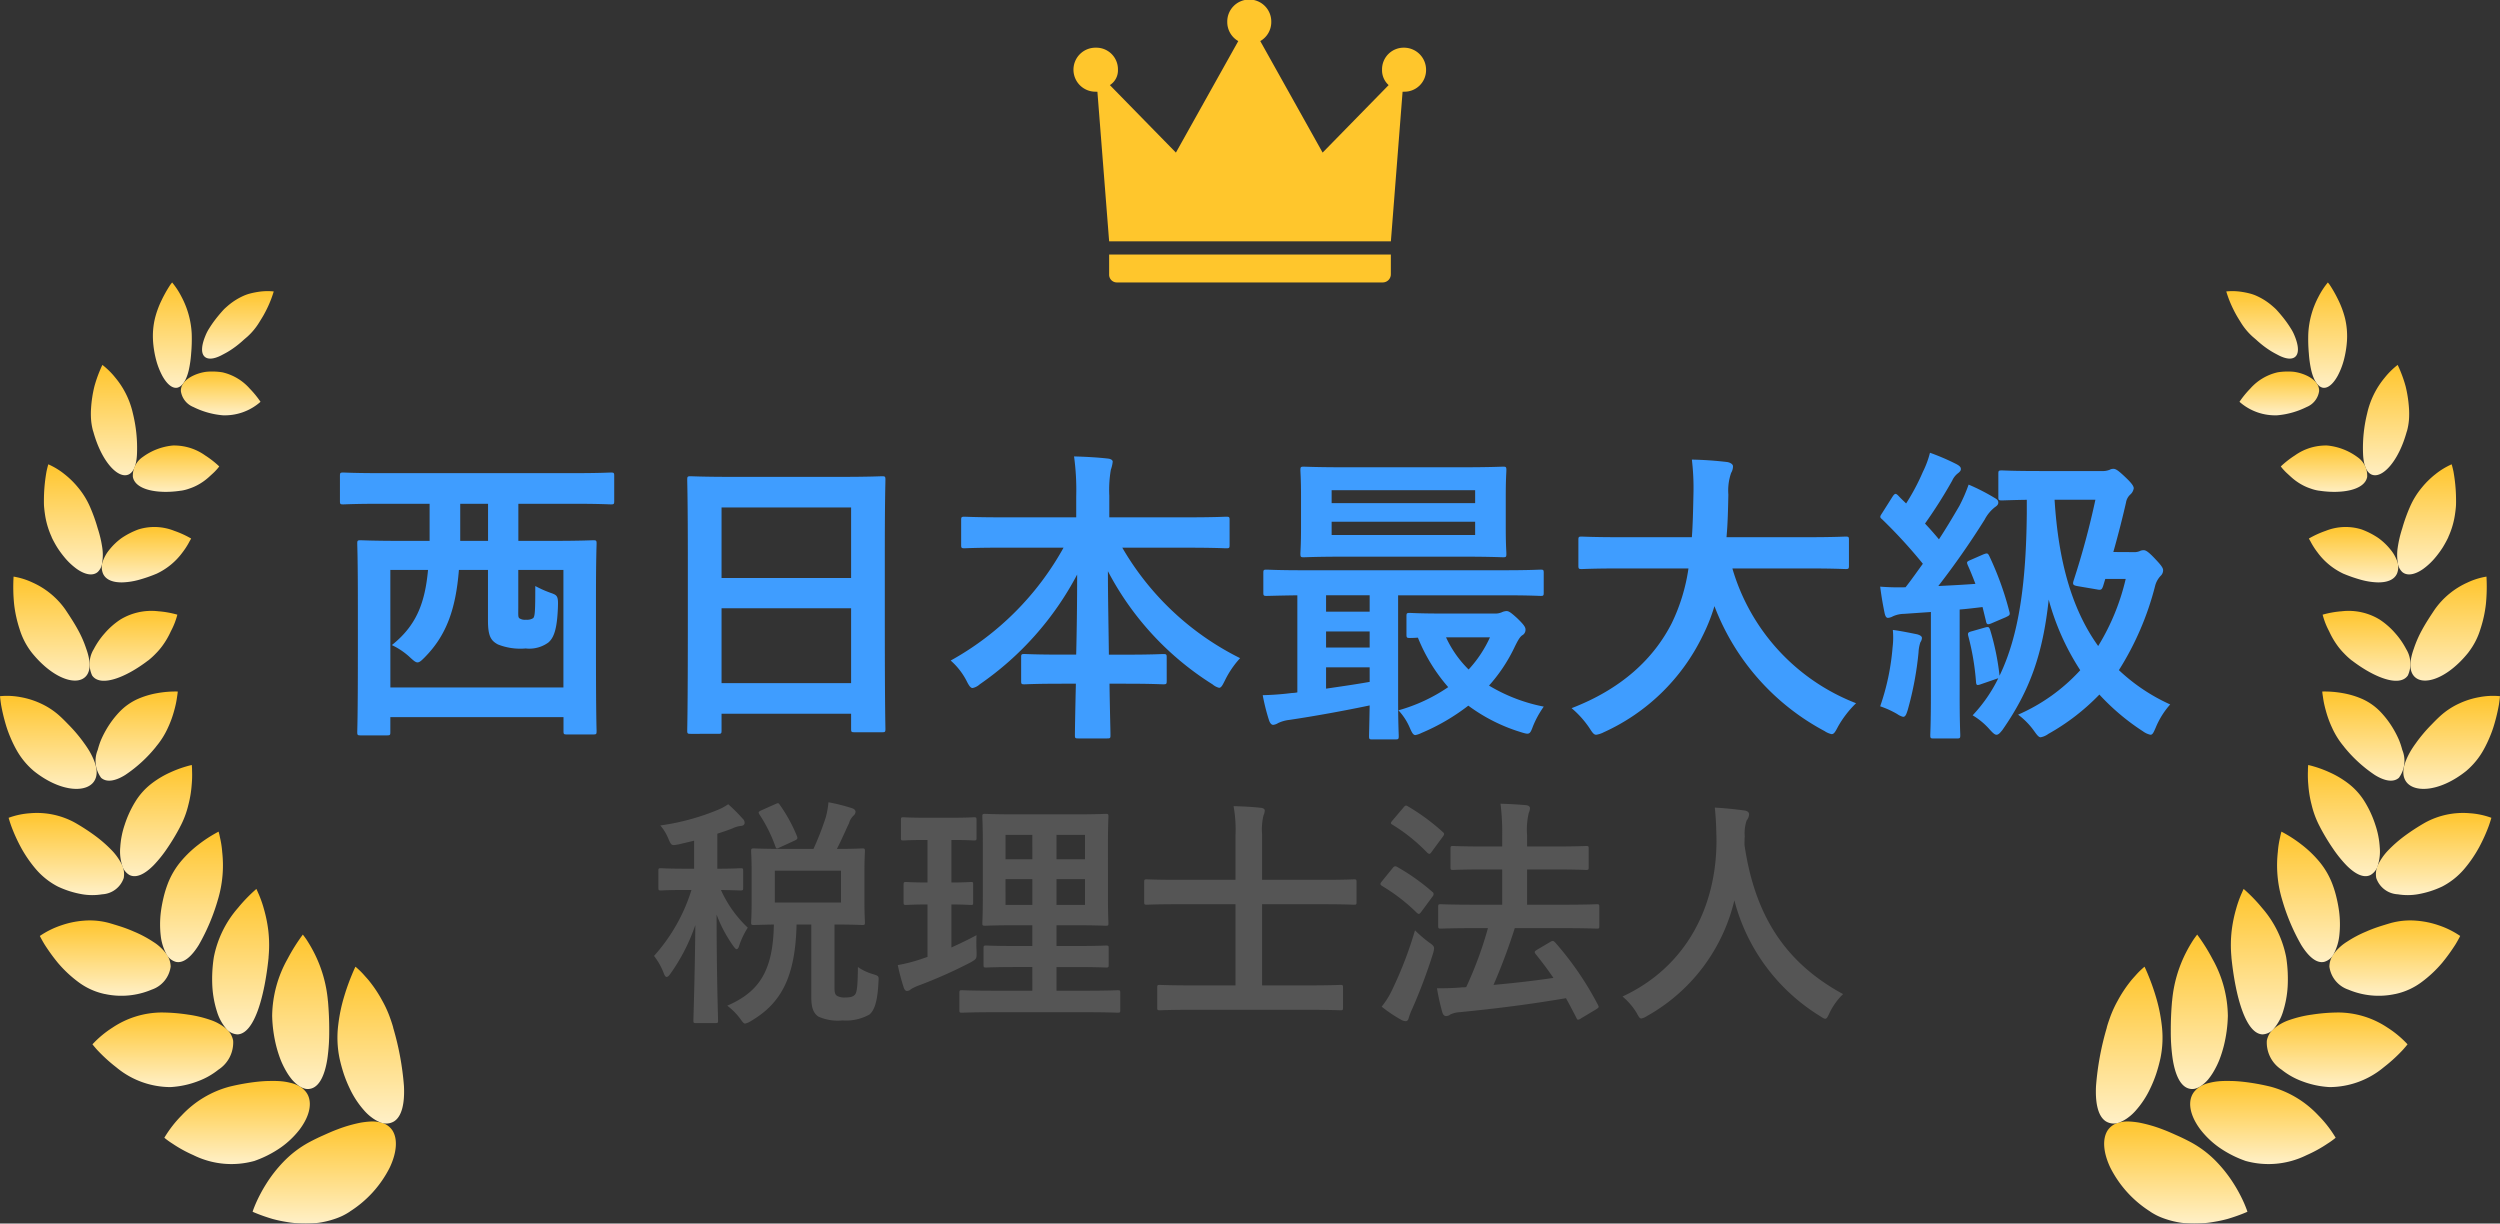 <svg xmlns="http://www.w3.org/2000/svg" xmlns:xlink="http://www.w3.org/1999/xlink" width="258.718" height="126.623" viewBox="0 0 258.718 126.623">
  <rect x="0" y="0" width="258.718" height="126.623" fill="#333333" stroke="none"/>
  <defs>
    <linearGradient id="linear-gradient" x1="0.5" x2="0.5" y2="1" gradientUnits="objectBoundingBox">
      <stop offset="0" stop-color="#ffc52c"/>
      <stop offset="1" stop-color="#fff0c7"/>
    </linearGradient>
  </defs>
  <g id="グループ_201" data-name="グループ 201" transform="translate(-1040.141 -1081.074)">
    <g id="コンポーネント_2_5" data-name="コンポーネント 2 – 5" transform="translate(1040.141 1081.074)">
      <g id="グループ_196" data-name="グループ 196" transform="translate(-377.91 -337.621)" opacity="0.999">
        <g id="グループ_93" data-name="グループ 93" transform="translate(377.91 366.85)">
          <g id="グループ_92" data-name="グループ 92" transform="translate(0)">
            <g id="グループ_82" data-name="グループ 82" transform="translate(26.143 70.806)">
              <path id="パス_182" data-name="パス 182" d="M465.1,614.344a6.823,6.823,0,0,1-.779.444,7.371,7.371,0,0,1-.815.325,9.186,9.186,0,0,1-1.7.4,11.469,11.469,0,0,1-3.3-.1,13.89,13.89,0,0,1-1.4-.3c-.416-.123-.787-.247-1.1-.36s-.554-.208-.72-.279a2.373,2.373,0,0,1-.258-.116s.106-.332.332-.857a15.353,15.353,0,0,1,1.062-2,13.98,13.98,0,0,1,1.848-2.356,10.85,10.85,0,0,1,2.617-1.979q.751-.4,1.471-.716c.48-.215.952-.427,1.4-.593a14.614,14.614,0,0,1,2.5-.723,9.279,9.279,0,0,1,1.058-.113,3.472,3.472,0,0,1,.9.088,1.977,1.977,0,0,1,1.273.825c.571.878.469,2.293-.265,3.848a11.5,11.5,0,0,1-4.141,4.564Z" transform="translate(-455.03 -588.998)" fill="url(#linear-gradient)"/>
              <path id="パス_183" data-name="パス 183" d="M485.7,565.9c-.074-.268-.159-.526-.243-.769s-.176-.5-.272-.73a11.454,11.454,0,0,0-.61-1.266,13.37,13.37,0,0,0-1.277-1.951c-.2-.264-.406-.476-.582-.677s-.339-.37-.476-.5-.25-.229-.328-.3-.123-.1-.123-.1-.148.307-.367.836-.508,1.28-.776,2.173a16.876,16.876,0,0,0-.635,3.023,10.589,10.589,0,0,0,.13,3.425,16.672,16.672,0,0,0,.451,1.654,13.052,13.052,0,0,0,.6,1.471,9.434,9.434,0,0,0,1.506,2.3,4.883,4.883,0,0,0,.825.755,3.631,3.631,0,0,0,.818.459,1.574,1.574,0,0,0,1.439-.085c.822-.515,1.118-1.88,1.033-3.647a29.166,29.166,0,0,0-1.122-6.07Z" transform="translate(-471.151 -559.6)" fill="url(#linear-gradient)"/>
            </g>
            <g id="グループ_83" data-name="グループ 83" transform="translate(17.007 67.487)">
              <path id="パス_184" data-name="パス 184" d="M438.41,601.428a8.868,8.868,0,0,1-6.271-.61,13.817,13.817,0,0,1-2.18-1.2,7.849,7.849,0,0,1-.829-.6,12.069,12.069,0,0,1,1.8-2.321,10.488,10.488,0,0,1,4.9-2.956,22.5,22.5,0,0,1,2.9-.518c.451-.049.885-.078,1.291-.081a11.33,11.33,0,0,1,1.164.025,6.257,6.257,0,0,1,1,.169,3.334,3.334,0,0,1,.829.3,2.266,2.266,0,0,1,.621.469,1.84,1.84,0,0,1,.406.621c.374.952.014,2.236-.959,3.5a9.061,9.061,0,0,1-1.919,1.813,11.342,11.342,0,0,1-2.758,1.393Z" transform="translate(-429.13 -577.991)" fill="url(#linear-gradient)"/>
              <path id="パス_185" data-name="パス 185" d="M466.536,557.075a13.586,13.586,0,0,0-1.436-5.019,14.616,14.616,0,0,0-.8-1.376c-.219-.31-.36-.49-.36-.49a19.253,19.253,0,0,0-1.584,2.525,12.307,12.307,0,0,0-1.591,5.89,14.249,14.249,0,0,0,.434,3.167,12.913,12.913,0,0,0,.437,1.365,8.89,8.89,0,0,0,.554,1.146,6.315,6.315,0,0,0,.628.917,3.907,3.907,0,0,0,.681.621,2.045,2.045,0,0,0,.684.324,1.292,1.292,0,0,0,.667-.035c.861-.275,1.39-1.467,1.637-3.125a19.524,19.524,0,0,0,.183-2.762c.007-1.012-.035-2.084-.13-3.153Z" transform="translate(-449.607 -550.19)" fill="url(#linear-gradient)"/>
            </g>
            <g id="グループ_84" data-name="グループ 84" transform="translate(9.565 62.764)">
              <path id="パス_186" data-name="パス 186" d="M416.17,580.768a8.8,8.8,0,0,1-5.682-2.056,16.217,16.217,0,0,1-1.8-1.619c-.219-.219-.374-.413-.487-.543l-.169-.208a10.535,10.535,0,0,1,2.07-1.725,9.238,9.238,0,0,1,5.058-1.57,18.827,18.827,0,0,1,2.783.222,12.058,12.058,0,0,1,2.289.547,4.982,4.982,0,0,1,1.612.889,2.112,2.112,0,0,1,.751,1.273,3.347,3.347,0,0,1-1.527,2.987,7.571,7.571,0,0,1-2.1,1.189,9.476,9.476,0,0,1-2.8.61Z" transform="translate(-408.03 -560.261)" fill="url(#linear-gradient)"/>
              <path id="パス_187" data-name="パス 187" d="M448.99,543.886a13.1,13.1,0,0,0-.028-2.822,14.326,14.326,0,0,0-.458-2.222,11.637,11.637,0,0,0-.522-1.488c-.078-.173-.138-.314-.18-.409s-.07-.145-.07-.145a16.263,16.263,0,0,0-1.908,1.968,10.914,10.914,0,0,0-2.494,5.1,14.568,14.568,0,0,0-.152,3.051,10.6,10.6,0,0,0,.476,2.571,4.96,4.96,0,0,0,.938,1.749,1.615,1.615,0,0,0,1.2.614c1.725-.088,2.783-3.869,3.206-7.964Z" transform="translate(-430.766 -536.8)" fill="url(#linear-gradient)"/>
            </g>
            <g id="グループ_85" data-name="グループ 85" transform="translate(4.123 56.835)">
              <path id="パス_188" data-name="パス 188" d="M399.326,553.668a6.966,6.966,0,0,1-2.716-1.224,12.537,12.537,0,0,1-2.162-2.028,19.594,19.594,0,0,1-1.379-1.912c-.307-.515-.469-.846-.469-.846a9.035,9.035,0,0,1,2.219-1.1,9.3,9.3,0,0,1,2.293-.48,7.663,7.663,0,0,1,2.666.24q.339.1.667.2c.222.067.441.138.656.208.427.145.832.3,1.213.469a11.923,11.923,0,0,1,2.017,1.069,4.9,4.9,0,0,1,1.333,1.217,2.251,2.251,0,0,1,.473,1.354,2.919,2.919,0,0,1-1.961,2.377,8.048,8.048,0,0,1-4.85.452Z" transform="translate(-392.6 -536.862)" fill="url(#linear-gradient)"/>
              <path id="パス_189" data-name="パス 189" d="M433.9,526.91a12.381,12.381,0,0,0,.409-4.815,9.631,9.631,0,0,0-.236-1.524,5.61,5.61,0,0,0-.138-.582,13.84,13.84,0,0,0-2.106,1.361,11.6,11.6,0,0,0-1.778,1.7,8.177,8.177,0,0,0-1.411,2.427,11.32,11.32,0,0,0-.42,1.407c-.109.466-.194.928-.254,1.379a10.411,10.411,0,0,0-.018,2.5,5.249,5.249,0,0,0,.557,1.845,1.6,1.6,0,0,0,1.005.857c.79.183,1.622-.529,2.381-1.756a21.2,21.2,0,0,0,2.007-4.8Z" transform="translate(-415.437 -519.99)" fill="url(#linear-gradient)"/>
            </g>
            <g id="グループ_86" data-name="グループ 86" transform="translate(0.892 49.936)">
              <path id="パス_190" data-name="パス 190" d="M388.565,522.146a7.587,7.587,0,0,1-2.279-1.788,13.267,13.267,0,0,1-1.626-2.381,17.4,17.4,0,0,1-.935-2.077c-.194-.543-.286-.885-.286-.885a8,8,0,0,1,2.24-.473,8.17,8.17,0,0,1,4.62.973,21.709,21.709,0,0,1,2.187,1.428,13.7,13.7,0,0,1,1.672,1.481,5.92,5.92,0,0,1,1.012,1.453,2.26,2.26,0,0,1,.183,1.369,2.486,2.486,0,0,1-2.233,1.686,6.237,6.237,0,0,1-2.1-.011,9.722,9.722,0,0,1-2.462-.78Z" transform="translate(-383.44 -509.548)" fill="url(#linear-gradient)"/>
              <path id="パス_191" data-name="パス 191" d="M422.334,506.87a9.446,9.446,0,0,0,.882-2.324,11.423,11.423,0,0,0,.339-2.053,10.678,10.678,0,0,0,.039-1.481,4.957,4.957,0,0,0-.028-.582,11.9,11.9,0,0,0-2.18.748,9.781,9.781,0,0,0-1.933,1.139,6.933,6.933,0,0,0-1.725,1.9,10.974,10.974,0,0,0-1.108,2.409,8.872,8.872,0,0,0-.455,2.3,4.778,4.778,0,0,0,.18,1.838,1.663,1.663,0,0,0,.765,1.048c.7.36,1.6-.081,2.518-1.016a12.838,12.838,0,0,0,1.379-1.718,21.9,21.9,0,0,0,1.326-2.2Z" transform="translate(-404.611 -500.43)" fill="url(#linear-gradient)"/>
            </g>
            <g id="グループ_87" data-name="グループ 87" transform="translate(0 42.331)">
              <path id="パス_192" data-name="パス 192" d="M384.37,487.895a7.853,7.853,0,0,1-1.774-2.183,12.536,12.536,0,0,1-.617-1.28,11.564,11.564,0,0,1-.459-1.27,18.963,18.963,0,0,1-.5-2.106c-.081-.54-.109-.868-.109-.868a7.527,7.527,0,0,1,2.144.1,8.332,8.332,0,0,1,2.007.624,7.7,7.7,0,0,1,2.081,1.372c.328.3.628.614.928.921s.578.614.832.921.49.607.695.9a10.016,10.016,0,0,1,.578.868c.645,1.132.935,2.137.589,2.889-.649,1.467-3.52,1.432-6.395-.885Z" transform="translate(-380.91 -479.701)" fill="url(#linear-gradient)"/>
              <path id="パス_193" data-name="パス 193" d="M415.263,484.579a8.319,8.319,0,0,0,1.224-1.936,10.759,10.759,0,0,0,.667-1.834,9.762,9.762,0,0,0,.289-1.383c.056-.346.074-.554.074-.554a10.593,10.593,0,0,0-2.137.169,8.735,8.735,0,0,0-1.975.589,6.03,6.03,0,0,0-1.912,1.34,9.693,9.693,0,0,0-1.439,1.947,9.947,9.947,0,0,0-.5,1.012,8.4,8.4,0,0,0-.321.984,2.951,2.951,0,0,0,.349,2.885c.568.511,1.492.335,2.494-.289a14.27,14.27,0,0,0,3.192-2.927Z" transform="translate(-399.119 -478.868)" fill="url(#linear-gradient)"/>
            </g>
            <g id="グループ_88" data-name="グループ 88" transform="translate(1.373 30.442)">
              <path id="パス_194" data-name="パス 194" d="M386.692,452.994a7.474,7.474,0,0,1-1.238-2.409,12.936,12.936,0,0,1-.564-2.575,18.042,18.042,0,0,1-.056-2.85,7.364,7.364,0,0,1,1.95.607,8.288,8.288,0,0,1,3.407,2.8c.473.709.942,1.425,1.309,2.106a11.31,11.31,0,0,1,.846,1.929c.434,1.2.5,2.187.046,2.786-.892,1.178-3.453.413-5.7-2.391Z" transform="translate(-384.802 -445.16)" fill="url(#linear-gradient)"/>
              <path id="パス_195" data-name="パス 195" d="M413.237,460.394a7.407,7.407,0,0,0,.794-.72,7.12,7.12,0,0,0,.67-.776,8.4,8.4,0,0,0,.906-1.548,7.673,7.673,0,0,0,.67-1.714,10.037,10.037,0,0,0-1.986-.353,6.181,6.181,0,0,0-3.9.85,7.8,7.8,0,0,0-1.644,1.443,8.076,8.076,0,0,0-1.118,1.626,2.9,2.9,0,0,0-.173,2.726c.843,1.234,3.439.247,5.777-1.538Z" transform="translate(-399.296 -451.697)" fill="url(#linear-gradient)"/>
            </g>
            <g id="グループ_89" data-name="グループ 89" transform="translate(4.546 18.82)">
              <path id="パス_196" data-name="パス 196" d="M394.611,419.758a8.6,8.6,0,0,1-.72-2.494c-.032-.215-.056-.434-.074-.645s-.018-.42-.018-.628c0-.413.014-.811.039-1.189a17.391,17.391,0,0,1,.233-1.869c.1-.455.183-.723.183-.723a7.6,7.6,0,0,1,1.672,1.019,8.915,8.915,0,0,1,1.4,1.372,8.307,8.307,0,0,1,1.238,2,17.547,17.547,0,0,1,.8,2.229,12.092,12.092,0,0,1,.469,1.979,4.935,4.935,0,0,1,0,1.548,1.554,1.554,0,0,1-.462.995c-.5.434-1.3.3-2.176-.317a6.923,6.923,0,0,1-1.347-1.294,10.17,10.17,0,0,1-.663-.914,11.329,11.329,0,0,1-.586-1.072Z" transform="translate(-393.8 -412.21)" fill="url(#linear-gradient)"/>
              <path id="パス_197" data-name="パス 197" d="M416.413,435.44a7.009,7.009,0,0,0,2.712-2.219,7.676,7.676,0,0,0,.66-1.012c.067-.134.131-.236.173-.31s.06-.113.06-.113a9.975,9.975,0,0,0-1.753-.8,5.539,5.539,0,0,0-3.686-.148,8.008,8.008,0,0,0-1.774.91,6.536,6.536,0,0,0-1.266,1.22,3.955,3.955,0,0,0-.7,1.287,1.778,1.778,0,0,0,.056,1.15c.289.667,1.062.949,2.063.917a7.253,7.253,0,0,0,1.64-.258,15.132,15.132,0,0,0,1.82-.628Z" transform="translate(-404.784 -424.104)" fill="url(#linear-gradient)"/>
            </g>
            <g id="グループ_90" data-name="グループ 90" transform="translate(9.4 8.532)">
              <path id="パス_198" data-name="パス 198" d="M407.8,389.921a6.533,6.533,0,0,1-.215-1.213,8.611,8.611,0,0,1,0-1.206,12.84,12.84,0,0,1,.346-2.243,13.409,13.409,0,0,1,.55-1.6c.162-.392.275-.617.275-.617a7.9,7.9,0,0,1,1.347,1.33,8.729,8.729,0,0,1,1.806,3.675,14.908,14.908,0,0,1,.43,4.127c-.035,1.136-.31,1.936-.85,2.2-1.072.515-2.815-1.27-3.679-4.451Z" transform="translate(-407.56 -383.04)" fill="url(#linear-gradient)"/>
              <path id="パス_199" data-name="パス 199" d="M424.865,411.341a4.292,4.292,0,0,0,.85-.222,5.128,5.128,0,0,0,.776-.328,5.844,5.844,0,0,0,1.22-.85c.162-.148.317-.289.455-.416s.25-.247.342-.349a3.65,3.65,0,0,0,.282-.342,9.782,9.782,0,0,0-1.457-1.139,5.535,5.535,0,0,0-3.347-1.026,6.276,6.276,0,0,0-3.128,1.2,2.314,2.314,0,0,0-1.005,2.06c.261,1.347,2.592,1.781,5,1.411Z" transform="translate(-415.501 -398.326)" fill="url(#linear-gradient)"/>
            </g>
            <g id="グループ_91" data-name="グループ 91" transform="translate(15.819)">
              <path id="パス_200" data-name="パス 200" d="M425.775,364.818a7.907,7.907,0,0,1,.2-2.24,9.568,9.568,0,0,1,.7-1.908,13.473,13.473,0,0,1,.734-1.333c.1-.159.183-.286.247-.363s.1-.123.1-.123a8.049,8.049,0,0,1,.988,1.517,9.079,9.079,0,0,1,1.037,3.774,16.509,16.509,0,0,1-.06,2.085,11.3,11.3,0,0,1-.254,1.746c-.243,1-.653,1.637-1.16,1.767-.519.113-1.086-.353-1.57-1.231a7.646,7.646,0,0,1-.631-1.612,10.544,10.544,0,0,1-.332-2.077Z" transform="translate(-425.761 -358.85)" fill="url(#linear-gradient)"/>
              <path id="パス_201" data-name="パス 201" d="M438.232,389.509a5.565,5.565,0,0,0,3.989-1.393,10.1,10.1,0,0,0-1.122-1.372,5.363,5.363,0,0,0-2.825-1.679,6.643,6.643,0,0,0-1.661-.056,4.588,4.588,0,0,0-1.361.4c-.787.377-1.3.942-1.273,1.6a2.093,2.093,0,0,0,1.294,1.647,8.461,8.461,0,0,0,2.963.85Z" transform="translate(-431.079 -375.764)" fill="url(#linear-gradient)"/>
            </g>
          </g>
          <path id="パス_202" data-name="パス 202" d="M447.615,361.453a11.724,11.724,0,0,1-.66,1.7c-.113.236-.24.483-.381.734s-.3.5-.466.769a6.671,6.671,0,0,1-1.217,1.467l-.363.31c-.116.109-.233.212-.349.31-.233.2-.466.381-.695.543s-.455.31-.674.437-.434.236-.628.339c-.787.4-1.45.459-1.778.067s-.25-1.171.159-2.141a4.435,4.435,0,0,1,.384-.734c.152-.247.324-.5.515-.758s.4-.515.621-.776c.113-.13.226-.258.346-.388s.254-.24.384-.356a6.6,6.6,0,0,1,1.647-1.065,4.318,4.318,0,0,1,.818-.279c.268-.067.522-.113.755-.148a6.118,6.118,0,0,1,1.591-.039Z" transform="translate(-419.289 -360.512)" fill="url(#linear-gradient)"/>
        </g>
        <g id="グループ_105" data-name="グループ 105" transform="translate(594.801 366.85)">
          <g id="グループ_104" data-name="グループ 104" transform="translate(0)">
            <g id="グループ_94" data-name="グループ 94" transform="translate(0 70.806)">
              <path id="パス_203" data-name="パス 203" d="M946.389,614.344a6.821,6.821,0,0,0,.779.444,7.37,7.37,0,0,0,.815.325,9.186,9.186,0,0,0,1.7.4,11.468,11.468,0,0,0,3.3-.1,13.889,13.889,0,0,0,1.4-.3c.416-.123.787-.247,1.1-.36s.554-.208.72-.279a2.367,2.367,0,0,0,.257-.116s-.106-.332-.332-.857a15.364,15.364,0,0,0-1.062-2,14.166,14.166,0,0,0-1.848-2.356,10.848,10.848,0,0,0-2.617-1.979q-.751-.4-1.471-.716c-.48-.215-.952-.427-1.4-.593a14.613,14.613,0,0,0-2.5-.723,9.28,9.28,0,0,0-1.058-.113,3.472,3.472,0,0,0-.9.088,1.977,1.977,0,0,0-1.273.825c-.571.878-.469,2.293.264,3.848a11.5,11.5,0,0,0,4.141,4.564Z" transform="translate(-940.77 -588.998)" fill="url(#linear-gradient)"/>
              <path id="パス_204" data-name="パス 204" d="M940.342,565.9c.074-.268.159-.526.243-.769s.176-.5.272-.73a11.465,11.465,0,0,1,.61-1.266,13.373,13.373,0,0,1,1.277-1.951c.2-.264.406-.476.582-.677s.339-.37.476-.5.25-.229.328-.3.123-.1.123-.1.148.307.367.836.508,1.28.776,2.173a16.881,16.881,0,0,1,.635,3.023,10.592,10.592,0,0,1-.13,3.425,16.7,16.7,0,0,1-.451,1.654,13.041,13.041,0,0,1-.6,1.471,9.437,9.437,0,0,1-1.506,2.3,4.879,4.879,0,0,1-.825.755,3.63,3.63,0,0,1-.818.459,1.574,1.574,0,0,1-1.439-.085c-.822-.515-1.118-1.88-1.033-3.647a29.162,29.162,0,0,1,1.122-6.07Z" transform="translate(-939.21 -559.6)" fill="url(#linear-gradient)"/>
            </g>
            <g id="グループ_95" data-name="グループ 95" transform="translate(7.759 67.487)">
              <path id="パス_205" data-name="パス 205" d="M972.673,601.428a8.868,8.868,0,0,0,6.271-.61,13.816,13.816,0,0,0,2.18-1.2,7.846,7.846,0,0,0,.829-.6,12.065,12.065,0,0,0-1.8-2.321,10.488,10.488,0,0,0-4.9-2.956,22.5,22.5,0,0,0-2.9-.518c-.452-.049-.885-.078-1.291-.081a11.33,11.33,0,0,0-1.164.025,6.256,6.256,0,0,0-1,.169,3.333,3.333,0,0,0-.829.3,2.266,2.266,0,0,0-.621.469,1.84,1.84,0,0,0-.406.621c-.374.952-.014,2.236.959,3.5a9.061,9.061,0,0,0,1.919,1.813,11.342,11.342,0,0,0,2.758,1.393Z" transform="translate(-964.892 -577.991)" fill="url(#linear-gradient)"/>
              <path id="パス_206" data-name="パス 206" d="M961.343,557.075a13.586,13.586,0,0,1,1.435-5.019,14.606,14.606,0,0,1,.8-1.376c.219-.31.36-.49.36-.49a19.251,19.251,0,0,1,1.584,2.525,12.307,12.307,0,0,1,1.591,5.89,14.25,14.25,0,0,1-.434,3.167,12.92,12.92,0,0,1-.437,1.365,8.882,8.882,0,0,1-.554,1.146,6.31,6.31,0,0,1-.628.917,3.907,3.907,0,0,1-.681.621,2.046,2.046,0,0,1-.684.324,1.292,1.292,0,0,1-.667-.035c-.861-.275-1.39-1.467-1.637-3.125a19.542,19.542,0,0,1-.183-2.762c-.007-1.012.035-2.084.131-3.153Z" transform="translate(-961.208 -550.19)" fill="url(#linear-gradient)"/>
            </g>
            <g id="グループ_96" data-name="グループ 96" transform="translate(13.974 62.764)">
              <path id="パス_207" data-name="パス 207" d="M995.756,580.768a8.8,8.8,0,0,0,5.682-2.056,16.213,16.213,0,0,0,1.8-1.619c.219-.219.374-.413.487-.543l.169-.208a10.534,10.534,0,0,0-2.07-1.725,9.238,9.238,0,0,0-5.058-1.57,18.827,18.827,0,0,0-2.783.222,12.057,12.057,0,0,0-2.289.547,4.983,4.983,0,0,0-1.612.889,2.113,2.113,0,0,0-.751,1.273,3.348,3.348,0,0,0,1.527,2.987,7.571,7.571,0,0,0,2.1,1.189,9.477,9.477,0,0,0,2.8.61Z" transform="translate(-985.609 -560.261)" fill="url(#linear-gradient)"/>
              <path id="パス_208" data-name="パス 208" d="M978.893,543.886a13.1,13.1,0,0,1,.028-2.822,14.333,14.333,0,0,1,.459-2.222,11.657,11.657,0,0,1,.522-1.488c.078-.173.138-.314.18-.409s.071-.145.071-.145a16.266,16.266,0,0,1,1.908,1.968,10.914,10.914,0,0,1,2.494,5.1,14.556,14.556,0,0,1,.152,3.051,10.6,10.6,0,0,1-.476,2.571,4.959,4.959,0,0,1-.938,1.749,1.615,1.615,0,0,1-1.2.614c-1.725-.088-2.783-3.869-3.206-7.964Z" transform="translate(-978.829 -536.8)" fill="url(#linear-gradient)"/>
            </g>
            <g id="グループ_97" data-name="グループ 97" transform="translate(18.759 56.835)">
              <path id="パス_209" data-name="パス 209" d="M1014.549,553.668a6.965,6.965,0,0,0,2.716-1.224,12.536,12.536,0,0,0,2.162-2.028,19.6,19.6,0,0,0,1.379-1.912c.307-.515.469-.846.469-.846a9.034,9.034,0,0,0-2.218-1.1,9.3,9.3,0,0,0-2.293-.48,7.662,7.662,0,0,0-2.666.24q-.339.1-.667.2c-.222.067-.441.138-.656.208-.427.145-.832.3-1.213.469a11.92,11.92,0,0,0-2.017,1.069,4.9,4.9,0,0,0-1.333,1.217,2.251,2.251,0,0,0-.473,1.354,2.918,2.918,0,0,0,1.961,2.377,8.048,8.048,0,0,0,4.85.452Z" transform="translate(-1002.326 -536.862)" fill="url(#linear-gradient)"/>
              <path id="パス_210" data-name="パス 210" d="M992.88,526.91a12.379,12.379,0,0,1-.409-4.815,9.632,9.632,0,0,1,.236-1.524,5.59,5.59,0,0,1,.138-.582,13.839,13.839,0,0,1,2.106,1.361,11.6,11.6,0,0,1,1.778,1.7,8.178,8.178,0,0,1,1.411,2.427,11.305,11.305,0,0,1,.42,1.407c.109.466.194.928.254,1.379a10.414,10.414,0,0,1,.018,2.5,5.25,5.25,0,0,1-.557,1.845,1.6,1.6,0,0,1-1.005.857c-.79.183-1.622-.529-2.381-1.756a21.2,21.2,0,0,1-2.007-4.8Z" transform="translate(-992.395 -519.99)" fill="url(#linear-gradient)"/>
            </g>
            <g id="グループ_98" data-name="グループ 98" transform="translate(21.943 49.936)">
              <path id="パス_211" data-name="パス 211" d="M1028.21,522.146a7.588,7.588,0,0,0,2.278-1.788,13.262,13.262,0,0,0,1.626-2.381,17.38,17.38,0,0,0,.935-2.077c.194-.543.286-.885.286-.885a8,8,0,0,0-2.24-.473,8.17,8.17,0,0,0-4.62.973,21.707,21.707,0,0,0-2.187,1.428,13.7,13.7,0,0,0-1.672,1.481,5.921,5.921,0,0,0-1.012,1.453,2.26,2.26,0,0,0-.183,1.369,2.486,2.486,0,0,0,2.233,1.686,6.237,6.237,0,0,0,2.1-.011,9.72,9.72,0,0,0,2.462-.78Z" transform="translate(-1014.343 -509.548)" fill="url(#linear-gradient)"/>
              <path id="パス_212" data-name="パス 212" d="M1002.691,506.87a9.447,9.447,0,0,1-.882-2.324,11.423,11.423,0,0,1-.339-2.053,10.671,10.671,0,0,1-.039-1.481,4.952,4.952,0,0,1,.028-.582,11.905,11.905,0,0,1,2.18.748,9.78,9.78,0,0,1,1.933,1.139,6.932,6.932,0,0,1,1.725,1.9,10.971,10.971,0,0,1,1.108,2.409,8.872,8.872,0,0,1,.455,2.3,4.78,4.78,0,0,1-.18,1.838,1.664,1.664,0,0,1-.765,1.048c-.7.36-1.6-.081-2.518-1.016a12.835,12.835,0,0,1-1.379-1.718,21.9,21.9,0,0,1-1.326-2.2Z" transform="translate(-1001.422 -500.43)" fill="url(#linear-gradient)"/>
            </g>
            <g id="グループ_99" data-name="グループ 99" transform="translate(23.434 42.331)">
              <path id="パス_213" data-name="パス 213" d="M1035.983,487.895a7.855,7.855,0,0,0,1.774-2.183,12.516,12.516,0,0,0,.617-1.28,11.571,11.571,0,0,0,.459-1.27,18.95,18.95,0,0,0,.5-2.106c.081-.54.109-.868.109-.868a7.527,7.527,0,0,0-2.144.1,8.333,8.333,0,0,0-2.007.624,7.7,7.7,0,0,0-2.081,1.372c-.328.3-.628.614-.928.921s-.578.614-.832.921-.49.607-.695.9a9.993,9.993,0,0,0-.578.868c-.649,1.132-.935,2.137-.589,2.889.649,1.467,3.52,1.432,6.395-.885Z" transform="translate(-1021.05 -479.701)" fill="url(#linear-gradient)"/>
              <path id="パス_214" data-name="パス 214" d="M1007.9,484.579a8.314,8.314,0,0,1-1.224-1.936,10.754,10.754,0,0,1-.667-1.834,9.762,9.762,0,0,1-.289-1.383c-.056-.346-.074-.554-.074-.554a10.593,10.593,0,0,1,2.137.169,8.738,8.738,0,0,1,1.975.589,6.031,6.031,0,0,1,1.912,1.34,9.7,9.7,0,0,1,1.439,1.947,9.972,9.972,0,0,1,.5,1.012,8.4,8.4,0,0,1,.321.984,2.951,2.951,0,0,1-.349,2.885c-.568.511-1.492.335-2.494-.289a14.274,14.274,0,0,1-3.192-2.927Z" transform="translate(-1005.65 -478.868)" fill="url(#linear-gradient)"/>
            </g>
            <g id="グループ_100" data-name="グループ 100" transform="translate(23.472 30.442)">
              <path id="パス_215" data-name="パス 215" d="M1037.527,452.994a7.475,7.475,0,0,0,1.238-2.409,12.927,12.927,0,0,0,.564-2.575,18.352,18.352,0,0,0,.06-2.85,7.363,7.363,0,0,0-1.95.607,8.288,8.288,0,0,0-3.407,2.8c-.473.709-.942,1.425-1.309,2.106a11.327,11.327,0,0,0-.846,1.929c-.434,1.2-.5,2.187-.046,2.786.892,1.178,3.453.413,5.7-2.391Z" transform="translate(-1022.434 -445.16)" fill="url(#linear-gradient)"/>
              <path id="パス_216" data-name="パス 216" d="M1008.8,460.394a7.413,7.413,0,0,1-.794-.72,7.119,7.119,0,0,1-.67-.776,8.4,8.4,0,0,1-.906-1.548,7.674,7.674,0,0,1-.67-1.714,10.038,10.038,0,0,1,1.986-.353,6.181,6.181,0,0,1,3.9.85,7.805,7.805,0,0,1,1.644,1.443,8.079,8.079,0,0,1,1.118,1.626,2.9,2.9,0,0,1,.173,2.726c-.843,1.234-3.439.247-5.777-1.538Z" transform="translate(-1005.76 -451.697)" fill="url(#linear-gradient)"/>
            </g>
            <g id="グループ_101" data-name="グループ 101" transform="translate(22.048 18.82)">
              <path id="パス_217" data-name="パス 217" d="M1032.9,419.758a8.6,8.6,0,0,0,.719-2.494c.032-.215.056-.434.074-.645s.018-.42.018-.628c0-.413-.014-.811-.039-1.189a17.324,17.324,0,0,0-.233-1.869c-.1-.455-.183-.723-.183-.723a7.6,7.6,0,0,0-1.672,1.019,8.911,8.911,0,0,0-1.4,1.372,8.3,8.3,0,0,0-1.238,2,17.529,17.529,0,0,0-.8,2.229,12.089,12.089,0,0,0-.469,1.979,4.936,4.936,0,0,0,0,1.548,1.554,1.554,0,0,0,.462.995c.5.434,1.3.3,2.176-.317a6.917,6.917,0,0,0,1.347-1.294,10.152,10.152,0,0,0,.663-.914,11.336,11.336,0,0,0,.586-1.072Z" transform="translate(-1018.48 -412.21)" fill="url(#linear-gradient)"/>
              <path id="パス_218" data-name="パス 218" d="M1005.325,435.44a7.008,7.008,0,0,1-2.712-2.219,7.677,7.677,0,0,1-.66-1.012c-.067-.134-.13-.236-.173-.31l-.06-.113a9.971,9.971,0,0,1,1.753-.8,5.539,5.539,0,0,1,3.686-.148,8.009,8.009,0,0,1,1.774.91,6.537,6.537,0,0,1,1.266,1.22,3.954,3.954,0,0,1,.7,1.287,1.778,1.778,0,0,1-.056,1.15c-.289.667-1.062.949-2.063.917a7.252,7.252,0,0,1-1.64-.258,15.129,15.129,0,0,1-1.82-.628Z" transform="translate(-1001.72 -424.104)" fill="url(#linear-gradient)"/>
            </g>
            <g id="グループ_102" data-name="グループ 102" transform="translate(19.138 8.532)">
              <path id="パス_219" data-name="パス 219" d="M1022.113,389.921a6.53,6.53,0,0,0,.215-1.213,8.611,8.611,0,0,0,0-1.206,13.183,13.183,0,0,0-.346-2.243,13.392,13.392,0,0,0-.55-1.6c-.162-.392-.275-.617-.275-.617a7.905,7.905,0,0,0-1.347,1.33,8.729,8.729,0,0,0-1.806,3.675,14.906,14.906,0,0,0-.43,4.127c.035,1.136.31,1.936.85,2.2,1.072.515,2.815-1.27,3.679-4.451Z" transform="translate(-1009.059 -383.04)" fill="url(#linear-gradient)"/>
              <path id="パス_220" data-name="パス 220" d="M997.4,411.341a4.29,4.29,0,0,1-.85-.222,5.125,5.125,0,0,1-.776-.328,5.847,5.847,0,0,1-1.22-.85c-.162-.148-.317-.289-.455-.416s-.25-.247-.342-.349a3.648,3.648,0,0,1-.282-.342,9.784,9.784,0,0,1,1.457-1.139,5.535,5.535,0,0,1,3.347-1.026,6.276,6.276,0,0,1,3.128,1.2,2.314,2.314,0,0,1,1.005,2.06c-.261,1.347-2.592,1.781-5,1.411Z" transform="translate(-993.47 -398.326)" fill="url(#linear-gradient)"/>
            </g>
            <g id="グループ_103" data-name="グループ 103" transform="translate(14.866)">
              <path id="パス_221" data-name="パス 221" d="M1005.546,364.818a7.906,7.906,0,0,0-.2-2.24,9.573,9.573,0,0,0-.7-1.908,13.479,13.479,0,0,0-.734-1.333c-.1-.159-.183-.286-.247-.363s-.1-.123-.1-.123a8.049,8.049,0,0,0-.988,1.517,9.079,9.079,0,0,0-1.037,3.774,16.509,16.509,0,0,0,.06,2.085,11.3,11.3,0,0,0,.254,1.746c.243,1,.652,1.637,1.16,1.767.518.113,1.086-.353,1.57-1.231a7.646,7.646,0,0,0,.631-1.612,10.541,10.541,0,0,0,.332-2.077Z" transform="translate(-994.418 -358.85)" fill="url(#linear-gradient)"/>
              <path id="パス_222" data-name="パス 222" d="M985.349,389.509a5.565,5.565,0,0,1-3.989-1.393,10.1,10.1,0,0,1,1.122-1.372,5.363,5.363,0,0,1,2.825-1.679,6.643,6.643,0,0,1,1.661-.056,4.588,4.588,0,0,1,1.361.4c.787.377,1.3.942,1.273,1.6a2.093,2.093,0,0,1-1.294,1.647,8.461,8.461,0,0,1-2.963.85Z" transform="translate(-981.36 -375.764)" fill="url(#linear-gradient)"/>
            </g>
          </g>
          <path id="パス_223" data-name="パス 223" d="M977.471,361.453a11.722,11.722,0,0,0,.659,1.7c.113.236.24.483.381.734s.3.5.466.769a6.672,6.672,0,0,0,1.217,1.467l.363.31c.116.109.233.212.349.31.233.2.466.381.695.543s.455.31.674.437.434.236.628.339c.786.4,1.45.459,1.778.067s.25-1.171-.159-2.141a4.44,4.44,0,0,0-.385-.734c-.152-.247-.324-.5-.515-.758s-.4-.515-.621-.776c-.113-.13-.226-.258-.346-.388s-.254-.24-.385-.356a6.6,6.6,0,0,0-1.647-1.065,4.319,4.319,0,0,0-.818-.279c-.268-.067-.522-.113-.755-.148a6.118,6.118,0,0,0-1.591-.039Z" transform="translate(-963.969 -360.512)" fill="url(#linear-gradient)"/>
        </g>
      </g>
      <path id="a68a6ba58dfdc2f24001fe2c15c7d5bc" d="M5.479,34.929H32.962a.843.843,0,0,0,.835-.835v-2.05H4.644v2.05A.8.8,0,0,0,5.479,34.929ZM35.164,10.635a2.237,2.237,0,0,0-2.278,2.278,2.068,2.068,0,0,0,.683,1.594l-6.833,6.985L20.284,9.952a2.265,2.265,0,0,0,1.139-1.974,2.278,2.278,0,1,0-4.555,0,2.265,2.265,0,0,0,1.139,1.974l-6.453,11.54L4.72,14.507a1.8,1.8,0,0,0,.835-1.594,2.237,2.237,0,0,0-2.278-2.278,2.278,2.278,0,1,0,0,4.555h.152L4.644,30.678H33.8L35.012,15.19h.152a2.237,2.237,0,0,0,2.278-2.278A2.284,2.284,0,0,0,35.164,10.635Z" transform="translate(110.138 -5.7)" fill="#ffc62c"/>
    </g>
    <path id="パス_1858" data-name="パス 1858" d="M-84.9-21.792v3.84h-2.752c-3.1,0-4.16-.064-4.384-.064-.32,0-.352.032-.352.352,0,.224.064,1.472.064,6.432V-6.4c0,6.752-.064,8-.064,8.224,0,.32.032.352.352.352h2.72c.32,0,.352-.032.352-.352V.288h17.92v1.44c0,.32.032.352.352.352h2.72c.32,0,.352-.032.352-.352,0-.192-.064-1.472-.064-8.192v-5.472c0-4.256.064-5.536.064-5.728,0-.32-.032-.352-.352-.352-.192,0-1.28.064-4.384.064h-3.36v-3.84h5.568c2.848,0,3.808.064,4,.064.32,0,.352-.032.352-.352v-2.592c0-.32-.032-.352-.352-.352-.192,0-1.152.064-4,.064h-19.68c-2.816,0-3.808-.064-4-.064-.32,0-.352.032-.352.352v2.592c0,.32.032.352.352.352.192,0,1.184-.064,4-.064Zm-4.064,6.848h3.9c-.32,3.488-1.248,5.792-3.744,7.776a7.291,7.291,0,0,1,1.888,1.28c.384.352.576.512.768.512s.384-.16.7-.48c2.336-2.336,3.264-5.12,3.584-9.088h3.008V-9.7c0,1.632.32,2.08,1.024,2.464a6.279,6.279,0,0,0,2.88.416,3.342,3.342,0,0,0,2.336-.608c.576-.48.9-1.376.992-3.488.064-1.344-.032-1.408-.768-1.664a11.257,11.257,0,0,1-1.568-.7c0,2.624-.032,3.136-.224,3.328a1.2,1.2,0,0,1-.736.16,1.043,1.043,0,0,1-.7-.16c-.128-.128-.1-.352-.1-1.056v-3.936h4.672v12.16H-88.96Zm7.232-3.008v-3.84h2.88v3.84ZM-55.04,2.016c.32,0,.352-.032.352-.352V-.064H-41.28V1.5c0,.32.032.352.352.352h2.848c.32,0,.352-.032.352-.352,0-.192-.064-2.08-.064-11.264v-7.1c0-5.248.064-7.2.064-7.392,0-.352-.032-.384-.352-.384-.192,0-1.312.064-4.416.064H-53.472c-3.1,0-4.192-.064-4.416-.064-.32,0-.352.032-.352.384,0,.192.064,2.144.064,8.352v6.176c0,9.28-.064,11.168-.064,11.392,0,.32.032.352.352.352Zm.352-5.248v-7.744H-41.28v7.744Zm0-18.176H-41.28v7.3H-54.688Zm35.392,4.16a29.9,29.9,0,0,1-11.68,11.68,7.113,7.113,0,0,1,1.664,2.144c.256.512.416.7.608.7a1.579,1.579,0,0,0,.736-.384,31.738,31.738,0,0,0,10.08-11.36c0,2.624-.032,5.568-.1,8.288h-1.408c-2.816,0-3.744-.064-3.936-.064-.32,0-.352.032-.352.352v2.432c0,.32.032.352.352.352.192,0,1.12-.064,3.936-.064h1.376c-.064,2.72-.1,4.8-.1,5.344,0,.288.032.32.352.32h2.976c.32,0,.352-.032.352-.32,0-.544-.064-2.624-.1-5.344h1.6c2.816,0,3.744.064,3.936.064.352,0,.384-.032.384-.352V-5.888c0-.32-.032-.352-.384-.352-.192,0-1.12.064-3.936.064h-1.664c-.032-2.848-.1-5.984-.1-8.64A30.514,30.514,0,0,0-3.872-3.1a1.649,1.649,0,0,0,.672.352c.224,0,.352-.256.608-.768a9.7,9.7,0,0,1,1.568-2.3A28.984,28.984,0,0,1-13.216-17.248h6.624c2.912,0,3.936.064,4.128.064.32,0,.352-.032.352-.352V-20.1c0-.32-.032-.352-.352-.352-.192,0-1.216.064-4.128.064H-14.56v-2.24a12.338,12.338,0,0,1,.16-2.688,3.506,3.506,0,0,0,.192-.832c0-.16-.192-.288-.48-.32-1.12-.128-2.368-.192-3.52-.224a25.753,25.753,0,0,1,.224,4.16v2.144H-25.44c-2.912,0-3.9-.064-4.1-.064-.32,0-.352.032-.352.352v2.56c0,.32.032.352.352.352.192,0,1.184-.064,4.1-.064ZM15.04,2.592c.32,0,.352-.032.352-.352,0-.192-.064-1.376-.064-3.84V-12.32H26.176c2.784,0,3.712.064,3.9.064.288,0,.32-.032.32-.352v-2.016c0-.32-.032-.352-.32-.352-.192,0-1.12.064-3.9.064H5.632c-2.784,0-3.712-.064-3.9-.064-.32,0-.352.032-.352.352v2.016c0,.32.032.352.352.352.16,0,.992-.032,3.168-.064V-2.272a3.526,3.526,0,0,1-.576.064,28.811,28.811,0,0,1-3.008.224,21.379,21.379,0,0,0,.64,2.56c.1.32.256.512.448.512A1.222,1.222,0,0,0,2.912.9,3.672,3.672,0,0,1,4.064.576c2.592-.384,5.76-.96,8.32-1.5-.032,1.984-.064,2.976-.064,3.168,0,.32.032.352.352.352ZM12.384-3.36c-1.44.256-3.008.48-4.512.7V-4.864h4.512ZM7.872-10.624v-1.7h4.512v1.7Zm0,3.712V-8.576h4.512v1.664Zm2.176-18.656c-3.168,0-4.256-.064-4.48-.064-.32,0-.352.032-.352.384,0,.192.064.9.064,2.624v3.36c0,1.728-.064,2.432-.064,2.624,0,.352.032.384.352.384.224,0,1.312-.064,4.48-.064H21.7c3.168,0,4.288.064,4.48.064.32,0,.352-.032.352-.384,0-.192-.064-.9-.064-2.624v-3.36c0-1.728.064-2.432.064-2.624,0-.352-.032-.384-.352-.384-.192,0-1.312.064-4.48.064ZM23.3-18.56H8.448v-1.376H23.3ZM8.448-23.2H23.3v1.344H8.448ZM20.064-10.432c-2.528,0-3.328-.064-3.52-.064-.32,0-.352.032-.352.352v1.856c0,.352.032.384.352.384.1,0,.32,0,.832-.032a17.974,17.974,0,0,0,3.136,5.12,17.478,17.478,0,0,1-5.152,2.4,6.2,6.2,0,0,1,1.184,1.824c.224.512.352.736.576.736a2.52,2.52,0,0,0,.64-.224A21.532,21.532,0,0,0,22.592-.9a17.917,17.917,0,0,0,5.472,2.752c.832.256.9.256,1.216-.608A9.962,9.962,0,0,1,30.4-.8a17.434,17.434,0,0,1-5.664-2.176,16.721,16.721,0,0,0,2.592-3.872c.384-.8.608-1.184.864-1.344a.642.642,0,0,0,.32-.576c0-.224-.1-.448-.864-1.184-.736-.672-.9-.736-1.12-.736a1.341,1.341,0,0,0-.48.128,1.684,1.684,0,0,1-.576.128Zm4.768,2.464A12.563,12.563,0,0,1,22.624-4.64a11.328,11.328,0,0,1-2.336-3.328ZM45.376-15.1A19.343,19.343,0,0,1,43.648-9.44C41.76-5.728,38.432-2.624,33.28-.64A9.913,9.913,0,0,1,35.1,1.376c.352.544.48.736.736.736a2.555,2.555,0,0,0,.768-.256,21,21,0,0,0,10.24-9.984A18.609,18.609,0,0,0,48.064-11.2,24.521,24.521,0,0,0,59.456,1.728a2.058,2.058,0,0,0,.736.32c.256,0,.384-.256.672-.8a10.672,10.672,0,0,1,1.856-2.4A21.362,21.362,0,0,1,49.92-15.1h7.648c2.88,0,3.872.064,4.064.064.32,0,.352-.032.352-.384v-2.624c0-.32-.032-.352-.352-.352-.192,0-1.184.064-4.064.064H49.312c.128-1.376.16-2.848.192-4.416a5.535,5.535,0,0,1,.288-2.24,1.344,1.344,0,0,0,.192-.672c0-.224-.256-.384-.576-.448a36.818,36.818,0,0,0-3.68-.256,25.07,25.07,0,0,1,.16,3.712c-.032,1.568-.064,3.008-.16,4.32H38.4c-2.88,0-3.872-.064-4.064-.064-.32,0-.352.032-.352.352v2.624c0,.352.032.384.352.384.192,0,1.184-.064,4.064-.064Zm43.968-1.7c.544-1.92.992-3.712,1.312-5.12a1.411,1.411,0,0,1,.448-.832,1.077,1.077,0,0,0,.352-.64c0-.192-.16-.48-.8-1.088-.864-.832-1.088-.928-1.312-.928a.76.76,0,0,0-.384.1,1.906,1.906,0,0,1-.8.128H81.728c-2.816,0-3.712-.064-3.9-.064-.352,0-.384.032-.384.352v2.4c0,.32.032.352.384.352.16,0,.8-.032,2.56-.064v1.44C80.32-13.632,79.584-8.16,77.568-4a25.78,25.78,0,0,0-.96-4.7c-.128-.352-.16-.384-.544-.288l-1.344.384c-.384.1-.48.16-.384.512a25.979,25.979,0,0,1,.8,4.768c.032.32.1.352.544.192l1.76-.608A15.5,15.5,0,0,1,74.784.1a7.347,7.347,0,0,1,1.792,1.5c.32.352.512.512.672.512.192,0,.352-.16.608-.48,2.88-4.128,4.192-7.9,4.8-13.5a25.63,25.63,0,0,0,3.264,7.3A18.943,18.943,0,0,1,79.488.032a7.613,7.613,0,0,1,1.664,1.7c.32.448.48.64.672.64a1.917,1.917,0,0,0,.8-.352A22.774,22.774,0,0,0,87.9-2.048,23.34,23.34,0,0,0,92.416,1.76a2.031,2.031,0,0,0,.768.352c.224,0,.32-.224.544-.736a8.445,8.445,0,0,1,1.5-2.4A19.277,19.277,0,0,1,89.92-4.576a30.248,30.248,0,0,0,3.744-8.7,2.36,2.36,0,0,1,.608-1.088.8.8,0,0,0,.224-.544c0-.224-.16-.48-.768-1.12-.8-.864-1.056-.96-1.248-.96a.886.886,0,0,0-.416.1,1.473,1.473,0,0,1-.64.1Zm-1.856-5.408a83,83,0,0,1-2.24,8.32c-.16.48-.064.544.512.64l1.888.32c.448.1.512,0,.64-.352l.224-.736h2.112a23.353,23.353,0,0,1-2.848,6.944C84.992-10.944,83.648-16,83.264-22.208ZM74.624-16c-.448.192-.48.224-.352.544.288.64.544,1.28.8,1.952-1.312.1-2.592.16-3.84.224a83.711,83.711,0,0,0,4.8-6.88,3.938,3.938,0,0,1,1.056-1.28c.192-.128.352-.256.352-.48,0-.192-.1-.32-.384-.48a20.911,20.911,0,0,0-2.688-1.376,16.478,16.478,0,0,1-.96,2.208c-.672,1.152-1.376,2.336-2.112,3.456q-.672-.816-1.44-1.632a49.012,49.012,0,0,0,2.816-4.448,1.953,1.953,0,0,1,.608-.768c.16-.128.288-.256.288-.416,0-.192-.1-.32-.448-.512a23.741,23.741,0,0,0-2.752-1.184,9.781,9.781,0,0,1-.736,1.984A22.623,22.623,0,0,1,67.9-21.824c-.256-.256-.544-.512-.8-.8q-.192-.192-.288-.192c-.1,0-.192.1-.32.288L65.44-20.864c-.224.352-.32.448-.032.672a51.812,51.812,0,0,1,4.224,4.608c-.608.832-1.184,1.664-1.792,2.432a24.525,24.525,0,0,1-2.624-.064c.128,1.024.288,1.92.448,2.688.064.32.16.544.352.544a1.207,1.207,0,0,0,.512-.16A2.922,2.922,0,0,1,67.68-10.4l2.784-.192v8.544c0,2.944-.064,4-.064,4.192,0,.32.032.352.352.352h2.4c.32,0,.352-.032.352-.352,0-.16-.064-1.248-.064-4.192v-8.8c.768-.064,1.568-.16,2.368-.256l.352,1.44c.064.352.16.416.544.256l1.5-.64c.384-.192.48-.224.384-.576a32.014,32.014,0,0,0-2.08-5.76c-.16-.32-.224-.32-.64-.16ZM65.216-.832a9.421,9.421,0,0,1,1.76.8,1.887,1.887,0,0,0,.608.288c.224,0,.32-.192.48-.7A33.688,33.688,0,0,0,69.184-6.4a3.855,3.855,0,0,1,.192-1.056.849.849,0,0,0,.16-.448c0-.16-.16-.288-.512-.384-.512-.1-1.7-.352-2.5-.448A8.268,8.268,0,0,1,66.5-6.944,24.508,24.508,0,0,1,65.216-.832Z" transform="translate(1169.5 1155)" fill="#3f9dff"/>
    <path id="パス_1859" data-name="パス 1859" d="M-48.25-16.075c-2.175,0-2.95-.05-3.075-.05-.275,0-.3.025-.3.3,0,.15.05.725.05,2.15v3.025c0,1.4-.05,2-.05,2.175,0,.25.025.275.3.275.1,0,.65-.025,2.05-.05C-49.35-3.45-50.8-1.275-54.1.15a6.633,6.633,0,0,1,1.325,1.325c.275.375.375.525.525.525a1.818,1.818,0,0,0,.625-.275c3.1-1.825,4.575-4.525,4.7-9.975H-45.4V-.725c0,1.2.275,1.675.725,2a4.928,4.928,0,0,0,2.5.4,4.975,4.975,0,0,0,2.775-.6c.5-.4.85-1.275.95-3.35.05-.65.05-.65-.6-.85a5.288,5.288,0,0,1-1.525-.725c-.025,2-.1,2.6-.3,2.85-.175.2-.425.3-1.025.3a1.529,1.529,0,0,1-.85-.175c-.2-.15-.25-.375-.25-.825V-8.25c1.975,0,2.725.05,2.875.05.25,0,.275-.025.275-.275,0-.15-.05-.775-.05-2.175v-3.025c0-1.425.05-2,.05-2.15,0-.275-.025-.3-.275-.3-.15,0-.85.05-2.625.05.55-1.075.9-1.925,1.25-2.65a1.766,1.766,0,0,1,.45-.775.559.559,0,0,0,.225-.425c0-.15-.125-.275-.325-.35a18.673,18.673,0,0,0-2.475-.625,8.8,8.8,0,0,1-.275,1.55,30.3,30.3,0,0,1-1.275,3.275Zm5.925,5.55h-6.85v-3.3h6.85Zm-15.2-6.4v2.9H-58.4c-1.825,0-2.4-.05-2.575-.05-.225,0-.25.025-.25.275v1.725c0,.275.025.3.25.3.175,0,.75-.05,2.575-.05h.6A18.356,18.356,0,0,1-61.675-5a6.906,6.906,0,0,1,1,1.775c.1.275.2.4.3.4.125,0,.25-.125.425-.375a19.556,19.556,0,0,0,2.55-5c-.05,5.375-.2,9.475-.2,9.9,0,.225.025.25.3.25h1.975c.25,0,.275-.025.275-.25,0-.45-.15-4.8-.15-10.975A14.117,14.117,0,0,0-53.525-6.1c.175.25.3.4.4.4s.2-.125.275-.4a8.278,8.278,0,0,1,.875-1.825,12.264,12.264,0,0,1-2.775-3.9c1.375.025,1.875.05,2.025.05.25,0,.275-.025.275-.3V-13.8c0-.25-.025-.275-.275-.275-.15,0-.725.05-2.4.05V-17.65c.55-.175,1.075-.35,1.575-.55a2.715,2.715,0,0,1,.825-.25c.25,0,.425-.125.425-.325a.562.562,0,0,0-.2-.425A16.971,16.971,0,0,0-54-20.7a5.208,5.208,0,0,1-1.05.575A24.348,24.348,0,0,1-61.025-18.5a4.886,4.886,0,0,1,.825,1.35c.325.75.325.75,1.1.6Zm6.975-3.15c-.325.15-.35.2-.225.425a15.085,15.085,0,0,1,1.65,3.3c.1.275.15.275.45.125l1.525-.7c.325-.15.35-.2.275-.45a16.177,16.177,0,0,0-1.775-3.25c-.15-.225-.175-.225-.5-.075Zm33.4,20.9c2.45,0,3.325.05,3.45.05.25,0,.275-.025.275-.275V-1.175c0-.25-.025-.275-.275-.275-.125,0-1,.05-3.45.05h-2.875V-3.85h1.9c2.275,0,3.075.05,3.225.05.25,0,.275-.025.275-.275V-5.8c0-.25-.025-.275-.275-.275-.15,0-.95.05-3.225.05h-1.9v-2.15H-18.2c2.3,0,3.1.05,3.275.05.25,0,.275-.025.275-.25,0-.15-.05-.95-.05-2.775V-16.7c0-1.775.05-2.575.05-2.725,0-.25-.025-.275-.275-.275-.175,0-.975.05-3.275.05h-5.95c-2.275,0-3.1-.05-3.25-.05-.275,0-.3.025-.3.275,0,.175.05.95.05,2.725v5.55c0,1.825-.05,2.625-.05,2.775,0,.225.025.25.3.25.15,0,.975-.05,3.25-.05h1.625v2.15h-1.55c-2.3,0-3.075-.05-3.225-.05-.25,0-.275.025-.275.275v1.725c0,.25.025.275.275.275.15,0,.925-.05,3.225-.05h1.55V-1.4h-3.8c-2.475,0-3.325-.05-3.475-.05-.25,0-.275.025-.275.275V.6c0,.25.025.275.275.275.15,0,1-.05,3.475-.05Zm.075-11.1h-2.95V-12.95h2.95Zm0-7.25V-15h-2.95v-2.525Zm-8.225,7.25V-12.95h2.775v2.675Zm0-4.725v-2.525h2.775V-15Zm-5.6,4.675c1.375,0,1.85.05,2,.05.25,0,.25-.025.25-.275v-1.8c0-.275,0-.3-.25-.3-.15,0-.625.05-2,.05V-17c1.675,0,2.2.05,2.325.05.25,0,.275-.025.275-.275V-19.05c0-.275-.025-.3-.275-.3-.125,0-.65.05-2.35.05h-2.6c-1.675,0-2.2-.05-2.35-.05-.225,0-.25.025-.25.3v1.825c0,.25.025.275.25.275.15,0,.675-.05,2.35-.05h.15v4.4c-1.575,0-2.05-.05-2.2-.05-.25,0-.275.025-.275.3v1.8c0,.25.025.275.275.275.15,0,.625-.05,2.2-.05V-4.9l-.725.25a17.118,17.118,0,0,1-2.35.6,22.193,22.193,0,0,0,.625,2.35c.1.25.2.325.325.325a.573.573,0,0,0,.4-.175,4.457,4.457,0,0,1,.775-.375,48.806,48.806,0,0,0,5.4-2.4c.65-.375.65-.375.625-1.2-.025-.55-.025-1.2,0-1.625-.875.475-1.725.875-2.6,1.275ZM5.975.575c2.4,0,3.225.05,3.375.05C9.6.625,9.625.6,9.625.35V-1.725C9.625-1.975,9.6-2,9.35-2c-.15,0-.975.05-3.375.05H1.25v-8.4H7.575c2.25,0,3.025.05,3.175.05.25,0,.275-.025.275-.275v-2.05c0-.275-.025-.3-.275-.3-.15,0-.925.05-3.175.05H1.25V-17.6a6.169,6.169,0,0,1,.15-1.95,1.23,1.23,0,0,0,.125-.5c0-.15-.15-.25-.375-.275-.85-.1-1.925-.15-2.85-.175a13.77,13.77,0,0,1,.2,3.05v4.575h-6c-2.25,0-3.025-.05-3.175-.05-.25,0-.275.025-.275.3v2.05c0,.25.025.275.275.275.15,0,.925-.05,3.175-.05h6v8.4H-5.95C-8.375-1.95-9.175-2-9.325-2c-.25,0-.275.025-.275.275V.35c0,.25.025.275.275.275.15,0,.95-.05,3.375-.05Zm18.65-8.45a39.354,39.354,0,0,1-2.25,6.1,2.15,2.15,0,0,1-.4.025c-.775.075-1.55.1-2.625.1A22.581,22.581,0,0,0,19.9.825c.075.25.2.4.4.4a.779.779,0,0,0,.45-.175,2.487,2.487,0,0,1,.925-.225C25.725.425,29,0,32.7-.625c.375.675.725,1.35,1.075,2.025.05.125.1.2.175.2a.694.694,0,0,0,.325-.15l1.55-.925c.3-.2.3-.225.175-.475A32.38,32.38,0,0,0,31.575-6.4c-.175-.175-.25-.2-.5-.05l-1.35.8c-.3.175-.325.25-.15.475.625.775,1.25,1.6,1.825,2.45-2.025.3-4,.525-6.2.725a60.592,60.592,0,0,0,2.2-5.875h5.025c2.45,0,3.325.05,3.475.05.225,0,.25-.025.25-.3v-1.95c0-.25-.025-.275-.25-.275-.15,0-1.025.05-3.475.05h-3.75v-3.65H31.4c2.4,0,3.225.05,3.375.05.25,0,.275-.025.275-.275V-16.1c0-.25-.025-.275-.275-.275-.15,0-.975.05-3.375.05H28.675V-17.5a7.392,7.392,0,0,1,.175-2.3,1.335,1.335,0,0,0,.125-.5c0-.15-.15-.275-.4-.3-.825-.075-1.7-.125-2.65-.15a24.183,24.183,0,0,1,.175,3.325v1.1H24.375c-2.4,0-3.225-.05-3.35-.05-.25,0-.275.025-.275.275v1.925c0,.25.025.275.275.275.125,0,.95-.05,3.35-.05H26.1v3.65H23.225c-2.45,0-3.325-.05-3.475-.05-.25,0-.275.025-.275.275v1.95c0,.275.025.3.275.3.15,0,1.025-.05,3.475-.05ZM13.625.25a14.664,14.664,0,0,0,2.05,1.375.944.944,0,0,0,.45.125c.15,0,.25-.125.3-.325A6.615,6.615,0,0,1,16.8.45,54.557,54.557,0,0,0,18.925-5.2a2.675,2.675,0,0,0,.125-.575c0-.225-.125-.35-.525-.625a13.125,13.125,0,0,1-1.45-1.25,39.817,39.817,0,0,1-2.3,6.025A8.6,8.6,0,0,1,13.625.25Zm.025-12.975c-.1.125-.15.2-.15.275s.05.125.15.2a18.739,18.739,0,0,1,3.6,2.775c.1.075.15.125.225.125s.15-.075.275-.25l1.125-1.525A.427.427,0,0,0,19-11.4a.265.265,0,0,0-.125-.225A21.839,21.839,0,0,0,15.25-14.2c-.225-.125-.325-.1-.5.125Zm1.1-6.3c-.225.275-.225.325,0,.45a18.15,18.15,0,0,1,3.6,2.9c.225.175.275.15.45-.1L19.925-17.3c.225-.3.2-.375.025-.525a21.8,21.8,0,0,0-3.6-2.65c-.2-.125-.275-.125-.475.125ZM61.375-1.05C55.4-4.3,52.25-9.15,51.175-16.475c0-.3,0-.6.025-.9a4.083,4.083,0,0,1,.2-1.65,1.076,1.076,0,0,0,.25-.625c0-.2-.15-.35-.475-.4-.9-.125-2.1-.25-3.075-.3.125,1.1.15,2.15.175,3.25.05,7-3.15,13.25-9.725,16.3A6.872,6.872,0,0,1,40,.875c.225.425.325.6.5.6a1.608,1.608,0,0,0,.575-.25,18.644,18.644,0,0,0,9.05-11.975A19.924,19.924,0,0,0,58.95,1.2c.3.2.45.3.575.3.175,0,.25-.175.45-.6A6.8,6.8,0,0,1,61.375-1.05Z" transform="translate(1169.5 1185)" fill="#555"/>
  </g>
</svg>
